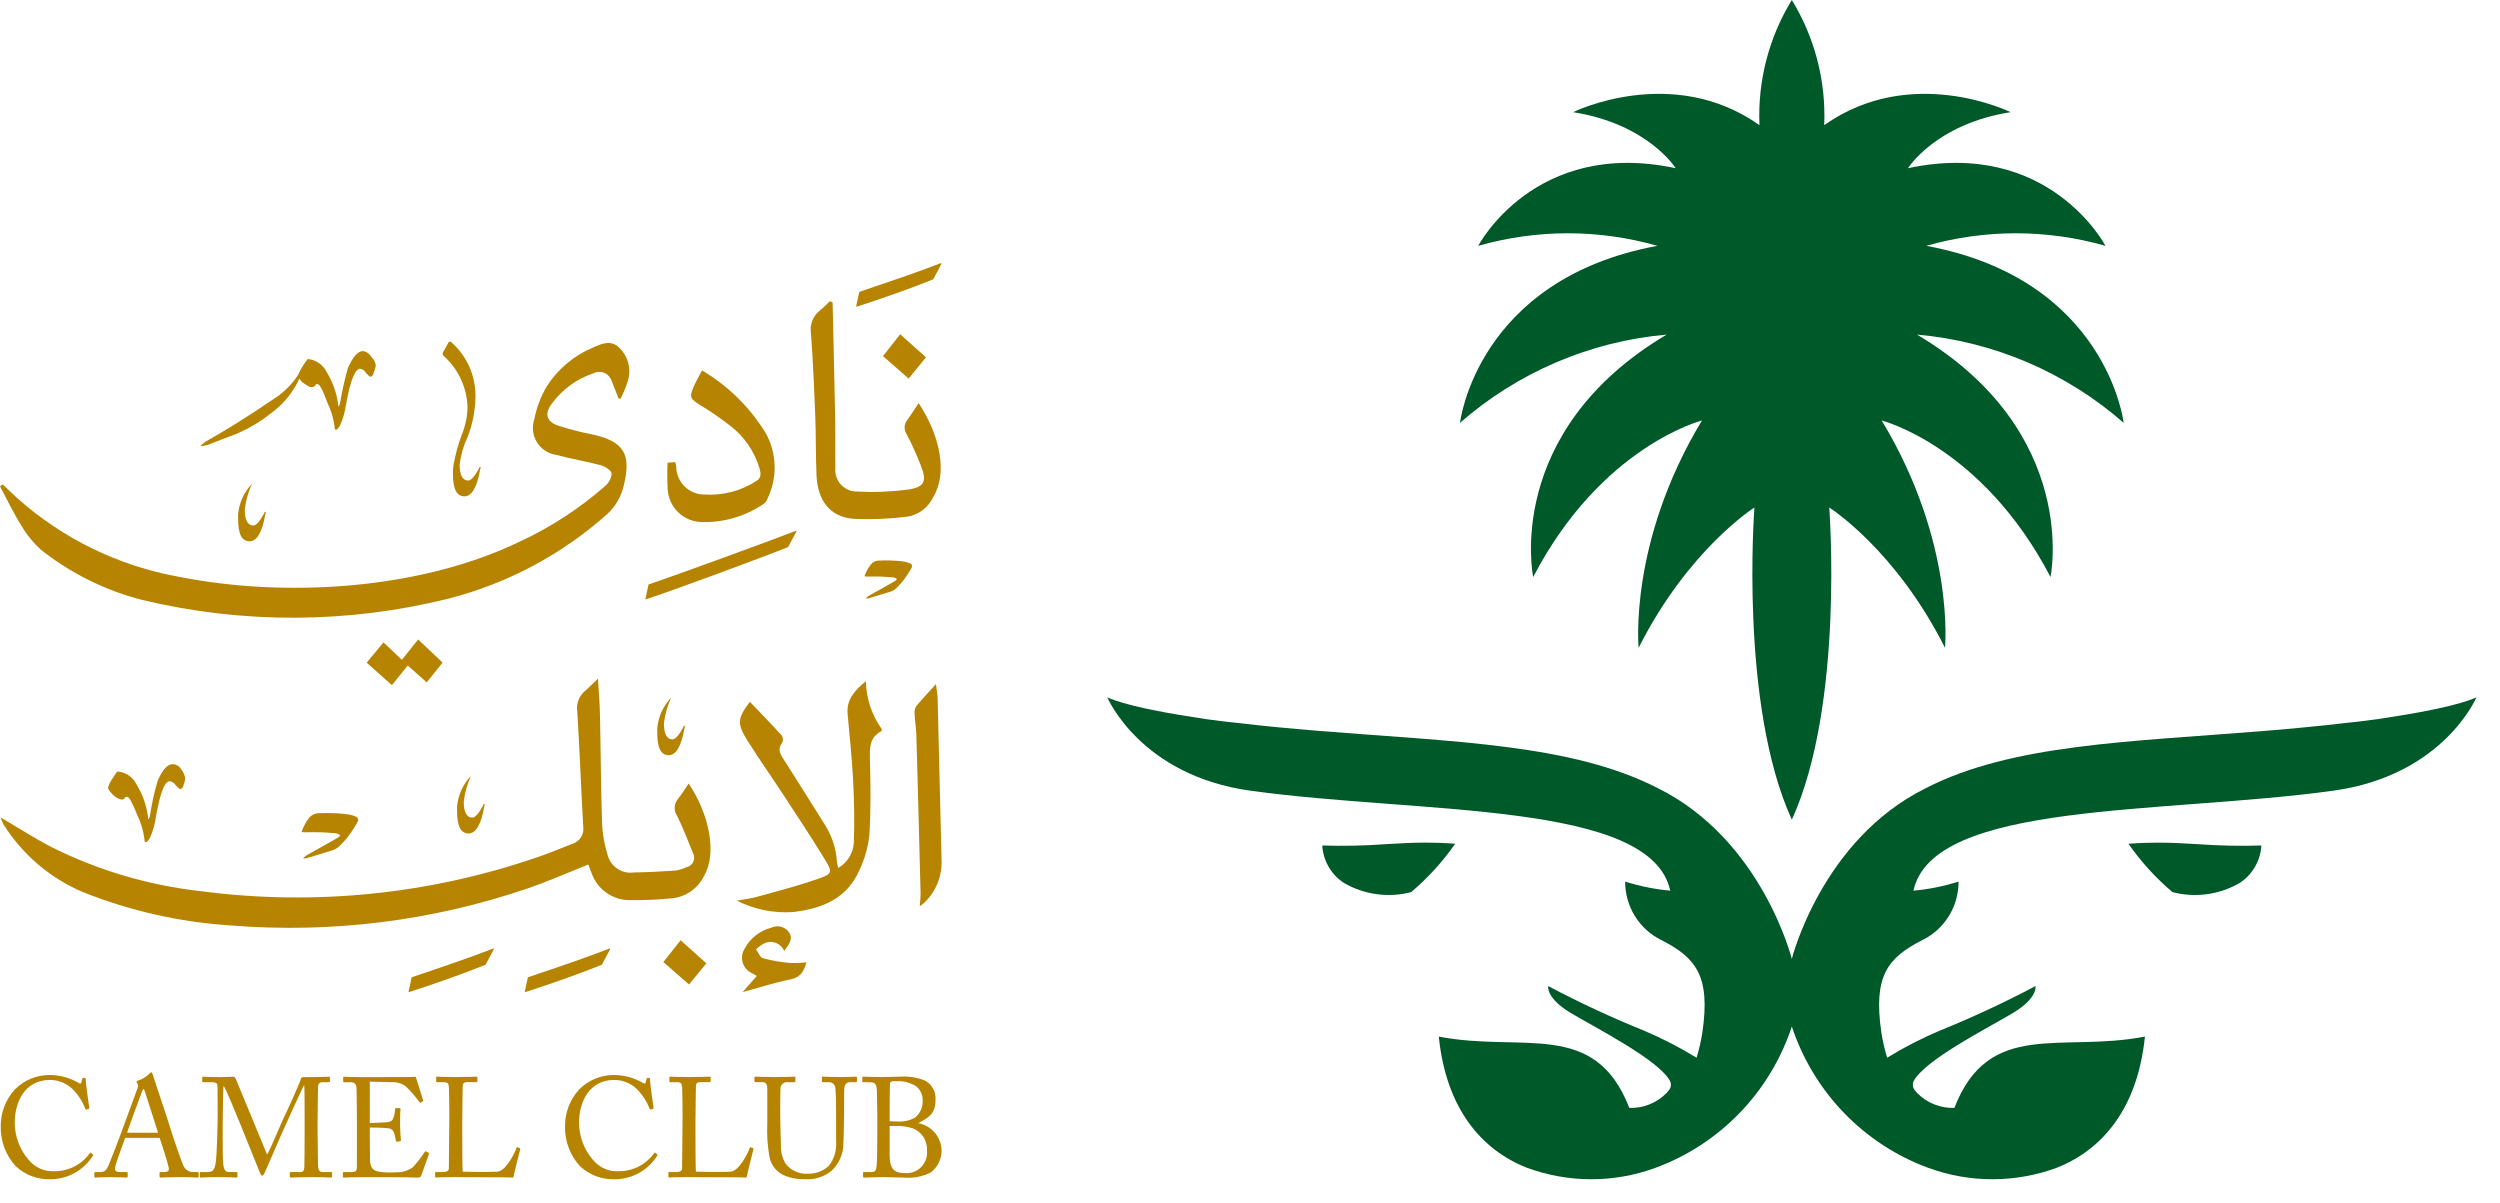 <svg width="106" height="51" viewBox="0 0 106 51" fill="none" xmlns="http://www.w3.org/2000/svg">
<path d="M75.973 0C74.999 1.591 74.521 3.439 74.601 5.307C70.894 2.684 66.699 4.756 66.699 4.756C69.879 5.257 71.049 7.132 71.049 7.132C65.065 5.852 62.675 10.425 62.675 10.425C65.158 9.714 67.789 9.713 70.273 10.423C62.6 11.842 61.904 17.928 61.904 17.928C64.36 15.781 67.427 14.472 70.666 14.187C63.715 18.314 65.007 24.465 65.007 24.465C67.902 18.907 72.163 17.829 72.163 17.829C69.038 23.002 69.479 27.466 69.479 27.466C71.59 23.278 74.388 21.519 74.388 21.519C74.388 21.519 73.739 29.86 75.974 34.755C78.208 29.86 77.56 21.519 77.56 21.519C77.56 21.519 80.358 23.278 82.468 27.466C82.468 27.466 82.91 23.001 79.784 17.829C79.784 17.829 84.046 18.909 86.941 24.465C86.941 24.465 88.233 18.313 81.281 14.187C84.521 14.472 87.588 15.781 90.043 17.928C90.043 17.928 89.346 11.843 81.675 10.423C84.159 9.713 86.79 9.714 89.274 10.425C89.274 10.425 86.883 5.852 80.899 7.132C80.899 7.132 82.069 5.256 85.249 4.756C85.249 4.756 81.054 2.684 77.347 5.307C77.426 3.439 76.948 1.591 75.973 0Z" fill="#005928"/>
<path d="M90.246 35.775C90.777 36.538 91.405 37.228 92.114 37.826C93.075 38.076 94.095 37.938 94.956 37.441C95.225 37.269 95.448 37.034 95.609 36.757C95.77 36.481 95.864 36.169 95.883 35.849C94.997 35.877 94.11 35.859 93.226 35.795C92.658 35.761 92.111 35.728 91.494 35.728C91.112 35.728 90.703 35.741 90.245 35.775" fill="#005928"/>
<path d="M101.643 30.359C101.384 30.402 101.11 30.447 100.814 30.491C100.356 30.556 99.885 30.611 99.405 30.66C98.44 30.773 97.319 30.885 96.011 30.991C90.279 31.457 85.286 31.546 81.643 33.424C77.229 35.615 75.973 40.659 75.973 40.659C75.973 40.659 74.719 35.618 70.304 33.424C66.658 31.546 61.668 31.456 55.936 30.991C54.627 30.884 53.507 30.776 52.541 30.66C52.062 30.611 51.591 30.556 51.133 30.491C50.837 30.447 50.563 30.402 50.304 30.359C47.574 29.93 46.946 29.561 46.946 29.561L47.225 29.8C47.048 29.655 46.946 29.561 46.946 29.561C46.946 29.561 48.34 32.878 53.015 33.525C60.255 34.526 69.992 33.953 70.819 37.764C70.169 37.706 69.529 37.577 68.907 37.379C68.905 37.895 69.047 38.401 69.318 38.839C69.588 39.278 69.976 39.63 70.436 39.856C71.91 40.608 72.532 41.375 72.18 43.779C72.124 44.14 72.042 44.497 71.936 44.846L71.89 44.821C71.19 44.393 70.459 44.018 69.704 43.699C68.319 43.139 66.964 42.508 65.643 41.809C65.643 41.809 65.536 42.313 66.598 42.948C67.661 43.584 70.373 44.956 70.822 45.86C70.846 45.925 70.852 45.995 70.839 46.063C70.825 46.131 70.793 46.193 70.747 46.244C70.74 46.253 70.728 46.266 70.715 46.283C70.701 46.3 70.682 46.322 70.665 46.341C70.459 46.551 70.212 46.716 69.94 46.825C69.668 46.934 69.376 46.985 69.083 46.975C67.618 43.195 64.549 44.64 61.005 43.951C61.313 46.997 62.808 48.75 64.739 49.512C66.498 50.161 68.428 50.163 70.187 49.518C71.538 49.022 72.76 48.225 73.762 47.188C74.764 46.15 75.52 44.898 75.974 43.525C76.429 44.898 77.185 46.15 78.187 47.188C79.189 48.225 80.411 49.022 81.762 49.518C83.521 50.163 85.451 50.161 87.21 49.512C89.14 48.75 90.636 46.996 90.945 43.951C87.4 44.641 84.331 43.195 82.866 46.975C82.573 46.985 82.282 46.934 82.009 46.825C81.737 46.716 81.49 46.551 81.284 46.341C81.267 46.323 81.251 46.303 81.235 46.283C81.219 46.264 81.21 46.253 81.203 46.244C81.157 46.193 81.125 46.131 81.111 46.063C81.098 45.995 81.104 45.925 81.128 45.86C81.576 44.956 84.292 43.584 85.352 42.948C86.412 42.313 86.306 41.809 86.306 41.809C84.986 42.508 83.631 43.139 82.246 43.699C81.491 44.018 80.76 44.393 80.06 44.821L80.014 44.846C79.908 44.497 79.826 44.14 79.77 43.779C79.418 41.375 80.038 40.608 81.514 39.856C81.974 39.63 82.362 39.278 82.632 38.839C82.903 38.401 83.045 37.895 83.043 37.379C82.421 37.577 81.781 37.706 81.131 37.764C81.956 33.953 91.691 34.525 98.935 33.525C103.611 32.877 105.004 29.561 105.004 29.561C105.004 29.561 104.902 29.655 104.724 29.8L105.004 29.561C105.004 29.561 104.376 29.93 101.646 30.359" fill="#005928"/>
<path d="M58.72 35.795C57.836 35.859 56.949 35.877 56.063 35.849C56.082 36.169 56.176 36.481 56.337 36.757C56.498 37.034 56.722 37.269 56.99 37.441C57.851 37.938 58.871 38.075 59.832 37.826C60.541 37.227 61.169 36.537 61.7 35.774C61.242 35.74 60.833 35.727 60.451 35.727C59.834 35.727 59.287 35.761 58.719 35.795" fill="#005928"/>
<path d="M1.777 23.343C3.04 24.331 4.493 25.046 6.043 25.441C10.307 26.461 14.751 26.441 19.006 25.384C21.509 24.746 23.824 23.513 25.757 21.788C26.103 21.466 26.344 21.046 26.448 20.583C26.781 19.251 26.446 18.714 25.128 18.424C24.631 18.327 24.141 18.201 23.659 18.046C23.163 17.871 23.079 17.538 23.398 17.115C23.842 16.509 24.462 16.058 25.173 15.823C25.243 15.788 25.32 15.769 25.398 15.767C25.476 15.765 25.554 15.78 25.626 15.811C25.698 15.841 25.762 15.887 25.815 15.945C25.868 16.003 25.908 16.072 25.932 16.147C26.039 16.391 26.126 16.642 26.221 16.891L26.314 16.904C26.452 16.634 26.565 16.351 26.65 16.059C26.704 15.82 26.695 15.571 26.623 15.337C26.551 15.103 26.419 14.892 26.24 14.725C25.894 14.401 25.489 14.578 25.128 14.743C24.335 15.076 23.66 15.642 23.191 16.368C22.933 16.802 22.751 17.279 22.655 17.776C22.6 17.938 22.583 18.109 22.603 18.279C22.622 18.448 22.679 18.611 22.769 18.756C22.859 18.901 22.98 19.024 23.122 19.116C23.265 19.208 23.426 19.267 23.595 19.289C24.213 19.458 24.85 19.559 25.471 19.726C25.653 19.776 25.919 19.942 25.934 20.076C25.925 20.182 25.894 20.285 25.844 20.378C25.794 20.472 25.726 20.554 25.643 20.621C24.568 21.561 23.367 22.344 22.075 22.947C17.755 25.044 12.012 25.337 7.585 24.455C5.038 23.999 2.666 22.844 0.728 21.119C0.52 20.928 0.322 20.731 0.115 20.538L0 20.617C0.294 21.168 0.56 21.737 0.892 22.264C1.127 22.67 1.426 23.034 1.776 23.344" fill="#B68400"/>
<path d="M38.471 17.804C38.401 17.888 38.36 17.994 38.355 18.104C38.351 18.214 38.382 18.323 38.445 18.413C38.667 18.843 38.866 19.285 39.043 19.735C39.311 20.41 39.204 20.66 38.479 20.761C37.758 20.854 37.031 20.88 36.305 20.84C36.18 20.838 36.056 20.809 35.942 20.756C35.828 20.703 35.726 20.627 35.643 20.533C35.56 20.438 35.497 20.327 35.459 20.207C35.421 20.087 35.407 19.96 35.42 19.834C35.409 19.149 35.425 18.464 35.412 17.782C35.381 16.129 35.34 14.476 35.302 12.823L35.189 12.769C35.048 12.901 34.916 13.044 34.765 13.163C34.621 13.275 34.509 13.425 34.442 13.596C34.375 13.767 34.355 13.953 34.385 14.135C34.469 15.276 34.52 16.421 34.565 17.565C34.598 18.423 34.585 19.283 34.619 20.141C34.664 21.228 35.198 21.918 36.174 21.997C36.937 22.032 37.702 22.002 38.46 21.909C38.699 21.872 38.925 21.776 39.119 21.63C39.312 21.485 39.467 21.293 39.57 21.073C40.186 20.069 39.864 18.471 38.95 17.091C38.784 17.337 38.637 17.577 38.467 17.803" fill="#B68400"/>
<path d="M29.733 22.134C30.678 22.165 31.608 21.893 32.39 21.358C32.458 21.306 32.509 21.234 32.537 21.153C32.752 20.716 32.857 20.233 32.844 19.746C32.831 19.258 32.701 18.782 32.463 18.357C31.792 17.265 30.866 16.354 29.765 15.705C29.628 15.97 29.504 16.182 29.407 16.407C29.223 16.831 29.266 16.909 29.655 17.155C30.089 17.417 30.507 17.703 30.909 18.012C31.533 18.472 31.989 19.126 32.207 19.873C32.261 20.07 32.29 20.27 32.064 20.396C31.415 20.817 30.65 21.017 29.88 20.967C29.721 20.97 29.563 20.94 29.415 20.88C29.268 20.82 29.134 20.731 29.021 20.618C28.908 20.505 28.819 20.37 28.759 20.222C28.699 20.074 28.669 19.915 28.671 19.755C28.66 19.7 28.646 19.646 28.629 19.593L28.304 19.618C28.287 20.001 28.289 20.384 28.311 20.767C28.338 21.132 28.498 21.473 28.76 21.726C29.023 21.979 29.369 22.124 29.732 22.135" fill="#B68400"/>
<path d="M38.525 16.052L39.262 15.15L38.167 14.172L37.439 15.1L38.525 16.052Z" fill="#B68400"/>
<path d="M17.73 27.113L17.04 27.977L16.26 27.237L15.547 28.098L16.617 29.05L17.29 28.218L18.094 28.934L18.765 28.094L17.729 27.113" fill="#B68400"/>
<path d="M33.418 23.195L33.771 22.529L33.753 22.503C32.801 22.875 28.732 24.366 27.498 24.782L27.366 25.395L27.384 25.413C28.45 25.066 32.335 23.631 33.418 23.195" fill="#B68400"/>
<path d="M39.57 11.843L39.922 11.178L39.905 11.152C38.953 11.524 37.667 11.959 36.433 12.376L36.301 12.988L36.319 13.006C37.385 12.66 38.486 12.278 39.57 11.843Z" fill="#B68400"/>
<path d="M8.787 18.872C9.635 18.535 10.097 18.38 10.174 18.329C10.642 18.117 11.083 17.848 11.485 17.526C11.929 17.206 12.297 16.791 12.564 16.311C12.617 16.214 12.658 16.131 12.693 16.059C12.731 16.112 12.774 16.161 12.821 16.207C13.001 16.336 13.104 16.414 13.207 16.414C13.263 16.417 13.319 16.397 13.361 16.36C13.361 16.306 13.415 16.282 13.463 16.282C13.541 16.282 13.695 16.541 13.875 17.059C14.031 17.376 14.135 17.717 14.183 18.068C14.183 18.171 14.209 18.223 14.237 18.223C14.29 18.223 14.34 18.169 14.417 18.042C14.546 17.754 14.632 17.449 14.674 17.137C14.854 16.127 15.059 15.636 15.264 15.636C15.318 15.642 15.37 15.661 15.415 15.693C15.46 15.725 15.497 15.768 15.52 15.818C15.623 15.921 15.675 15.973 15.7 15.973C15.777 15.973 15.829 15.895 15.855 15.766C15.898 15.677 15.924 15.58 15.932 15.481C15.914 15.351 15.85 15.231 15.752 15.145C15.716 15.076 15.665 15.017 15.603 14.972C15.54 14.927 15.468 14.897 15.392 14.886C15.161 14.886 14.955 15.145 14.748 15.61C14.611 16.104 14.499 16.605 14.414 17.111C14.403 17.148 14.385 17.183 14.361 17.214C14.361 17.24 14.361 17.24 14.335 17.214V17.111C14.264 16.634 14.098 16.176 13.846 15.765C13.77 15.614 13.657 15.485 13.518 15.39C13.378 15.295 13.217 15.237 13.049 15.222C12.884 15.427 12.746 15.653 12.638 15.895C12.384 16.286 12.052 16.621 11.664 16.878C10.405 17.732 9.429 18.328 8.735 18.714C8.581 18.818 8.504 18.896 8.504 18.921H8.53C8.617 18.908 8.702 18.89 8.787 18.867" fill="#B68400"/>
<path d="M19.822 17.239C19.82 17.639 19.741 18.034 19.591 18.404C19.431 18.823 19.311 19.257 19.231 19.7C19.21 19.828 19.201 19.958 19.205 20.088C19.205 20.736 19.36 21.045 19.694 21.045C20.002 21.045 20.233 20.657 20.362 19.881C20.388 19.855 20.388 19.803 20.362 19.803C20.362 19.777 20.362 19.777 20.336 19.803C20.322 19.818 20.313 19.837 20.311 19.857C20.13 20.194 19.977 20.375 19.848 20.375C19.617 20.375 19.489 20.142 19.489 19.702C19.536 19.298 19.649 18.905 19.823 18.538C20.024 18.026 20.137 17.484 20.157 16.934C20.18 16.477 20.099 16.02 19.921 15.599C19.743 15.178 19.472 14.804 19.129 14.504C19.075 14.478 19.052 14.478 19.026 14.504L18.795 14.918C18.784 14.931 18.776 14.947 18.772 14.963C18.767 14.98 18.766 14.997 18.768 15.014C18.771 15.031 18.777 15.048 18.786 15.062C18.795 15.077 18.806 15.09 18.82 15.1C19.122 15.371 19.367 15.701 19.539 16.07C19.711 16.439 19.808 16.839 19.823 17.247" fill="#B68400"/>
<path d="M38.549 23.871C38.46 23.838 38.369 23.815 38.275 23.802C37.946 23.765 37.615 23.753 37.285 23.768C37.213 23.766 37.142 23.781 37.078 23.812C37.013 23.843 36.957 23.889 36.913 23.945C36.806 24.088 36.722 24.245 36.661 24.412C36.661 24.415 36.664 24.422 36.671 24.441C36.711 24.441 36.756 24.447 36.801 24.447C37.138 24.437 37.474 24.447 37.81 24.476C37.89 24.477 37.968 24.504 38.033 24.552C38.011 24.58 37.986 24.605 37.958 24.628C37.826 24.706 37.693 24.782 37.559 24.858C37.345 24.979 37.125 25.099 36.909 25.22C36.83 25.259 36.759 25.314 36.702 25.382C36.745 25.38 36.787 25.376 36.829 25.369C37.145 25.274 37.461 25.178 37.776 25.081C37.866 25.048 37.947 24.996 38.013 24.928C38.163 24.784 38.298 24.625 38.414 24.453C38.492 24.341 38.567 24.227 38.633 24.109C38.7 23.99 38.676 23.921 38.549 23.871Z" fill="#B68400"/>
<path d="M10.679 20.52C10.342 20.871 10.136 21.329 10.095 21.816C10.095 21.875 10.095 21.935 10.095 21.995C10.095 22.643 10.25 22.952 10.583 22.952C10.892 22.952 11.123 22.564 11.251 21.788C11.277 21.762 11.277 21.71 11.251 21.71C11.251 21.684 11.251 21.684 11.226 21.71C11.211 21.725 11.202 21.744 11.2 21.764C11.02 22.101 10.866 22.282 10.738 22.282C10.507 22.282 10.378 22.049 10.378 21.609C10.42 21.232 10.523 20.865 10.681 20.521L10.679 20.52Z" fill="#B68400"/>
<path d="M28.753 33.865C28.665 33.967 28.614 34.096 28.607 34.23C28.6 34.364 28.639 34.497 28.716 34.607C28.968 35.117 29.173 35.652 29.386 36.18C29.415 36.236 29.431 36.298 29.432 36.361C29.434 36.425 29.42 36.487 29.393 36.544C29.366 36.601 29.326 36.651 29.277 36.69C29.227 36.729 29.169 36.755 29.108 36.768C28.963 36.837 28.809 36.885 28.651 36.911C28.061 36.952 27.471 36.983 26.881 36.992C26.632 37.029 26.378 36.971 26.169 36.828C25.961 36.686 25.813 36.47 25.755 36.223C25.619 35.785 25.541 35.331 25.526 34.873C25.476 33.33 25.472 31.786 25.437 30.242C25.427 29.778 25.383 29.316 25.353 28.773C25.129 28.989 24.978 29.151 24.808 29.291C24.681 29.396 24.584 29.533 24.526 29.688C24.468 29.843 24.45 30.01 24.476 30.174C24.579 31.801 24.637 33.43 24.729 35.058C24.751 35.213 24.717 35.371 24.633 35.503C24.548 35.635 24.42 35.731 24.271 35.776C23.811 35.956 23.355 36.149 22.888 36.31C18.277 37.916 13.358 38.421 8.519 37.786C6.328 37.543 4.196 36.916 2.22 35.935C1.498 35.565 0.813 35.12 0.03 34.661C0.058 34.757 0.095 34.851 0.139 34.941C0.941 36.223 2.114 37.227 3.5 37.818C5.501 38.62 7.614 39.098 9.763 39.237C14.039 39.586 18.341 39.049 22.403 37.659C23.252 37.366 24.076 37.001 24.944 36.657C24.987 36.77 25.03 36.897 25.083 37.019C25.199 37.351 25.414 37.639 25.698 37.844C25.983 38.049 26.323 38.161 26.673 38.165C27.278 38.175 27.884 38.149 28.486 38.089C28.775 38.061 29.053 37.959 29.292 37.793C29.531 37.627 29.724 37.402 29.852 37.139C30.432 36.151 30.038 34.462 29.199 33.222C29.046 33.444 28.914 33.667 28.752 33.866" fill="#B68400"/>
<path d="M36.715 28.88C36.226 29.285 35.885 29.666 35.939 30.275C36.024 31.217 36.125 32.158 36.173 33.102C36.218 33.98 36.236 34.864 36.203 35.744C36.186 35.961 36.117 36.17 36.003 36.354C35.888 36.538 35.731 36.691 35.544 36.8C35.52 36.729 35.502 36.655 35.49 36.581C35.456 35.969 35.257 35.378 34.914 34.872C34.343 33.97 33.784 33.06 33.206 32.163C33.059 31.935 32.974 31.745 33.162 31.497C33.186 31.448 33.197 31.394 33.194 31.339C33.192 31.285 33.175 31.232 33.147 31.185C32.706 30.699 32.247 30.231 31.795 29.757C31.271 30.453 31.239 30.675 31.687 31.394C32.175 32.172 32.706 32.923 33.209 33.692C33.806 34.605 34.411 35.516 34.978 36.445C35.307 36.985 35.293 37.05 34.689 37.262C33.842 37.558 32.969 37.783 32.103 38.023C31.821 38.102 31.527 38.134 31.239 38.185C31.977 38.56 32.801 38.728 33.626 38.671C34.824 38.532 35.904 38.118 36.435 36.904C36.66 36.434 36.804 35.928 36.86 35.41C36.929 34.345 36.914 33.273 36.885 32.205C36.87 31.711 36.865 31.271 37.361 31.005C37.378 30.996 37.38 30.962 37.395 30.926C36.965 30.328 36.727 29.613 36.712 28.875" fill="#B68400"/>
<path d="M39.755 29.595C39.751 29.433 39.717 29.271 39.684 29.007C39.356 29.37 39.101 29.637 38.865 29.921C38.802 30.009 38.77 30.115 38.775 30.223C38.789 30.547 38.844 30.866 38.854 31.189C38.918 33.412 38.977 35.636 39.032 37.859C39.036 38.021 39.014 38.188 38.998 38.428C39.119 38.329 39.177 38.29 39.225 38.242C39.459 38.01 39.642 37.731 39.762 37.424C39.882 37.116 39.936 36.786 39.922 36.456C39.866 34.169 39.81 31.883 39.755 29.596" fill="#B68400"/>
<path d="M33.465 40.825C33.087 40.793 32.713 40.727 32.348 40.629C32.224 40.593 32.151 40.382 32.056 40.251C32.165 40.143 32.291 40.054 32.429 39.987C32.582 39.922 32.754 39.92 32.908 39.983C33.063 40.045 33.186 40.166 33.252 40.32C33.434 40.055 33.64 39.84 33.467 39.548C33.387 39.426 33.267 39.337 33.128 39.298C32.989 39.258 32.841 39.27 32.71 39.332C32.47 39.392 32.245 39.503 32.049 39.656C31.853 39.809 31.692 40.002 31.574 40.221C31.52 40.306 31.484 40.401 31.468 40.5C31.453 40.6 31.459 40.701 31.486 40.798C31.512 40.895 31.559 40.985 31.623 41.063C31.687 41.14 31.766 41.203 31.856 41.247C31.937 41.297 32.021 41.339 32.091 41.378L31.484 42.067C32.24 41.861 32.871 41.653 33.518 41.527C33.947 41.443 34.083 41.177 34.196 40.802C33.953 40.829 33.708 40.838 33.463 40.829" fill="#B68400"/>
<path d="M28.127 40.792L29.214 41.742L29.951 40.846L28.858 39.866L28.126 40.792" fill="#B68400"/>
<path d="M22.383 41.437L22.251 42.049L22.269 42.066C23.335 41.721 24.436 41.339 25.52 40.904L25.872 40.239L25.855 40.212C24.903 40.585 23.617 41.022 22.384 41.436" fill="#B68400"/>
<path d="M17.454 41.437L17.322 42.049L17.339 42.066C18.405 41.721 19.506 41.339 20.591 40.904L20.943 40.239L20.925 40.212C19.973 40.585 18.687 41.022 17.454 41.436" fill="#B68400"/>
<path d="M5.788 33.254C5.712 33.103 5.599 32.974 5.46 32.879C5.32 32.784 5.159 32.726 4.992 32.711C4.966 32.711 4.889 32.815 4.761 33.022C4.683 33.132 4.622 33.255 4.581 33.384C4.581 33.462 4.658 33.565 4.786 33.694C4.884 33.796 5.009 33.868 5.146 33.901C5.223 33.901 5.274 33.875 5.274 33.847C5.3 33.793 5.328 33.793 5.403 33.793C5.478 33.793 5.609 34.026 5.814 34.543C5.97 34.861 6.073 35.203 6.121 35.554C6.121 35.658 6.146 35.71 6.174 35.71C6.228 35.71 6.277 35.656 6.354 35.529C6.487 35.243 6.574 34.937 6.611 34.623C6.791 33.64 6.971 33.123 7.201 33.123C7.254 33.134 7.304 33.155 7.348 33.187C7.392 33.218 7.43 33.257 7.458 33.303C7.561 33.407 7.612 33.459 7.638 33.459C7.692 33.459 7.767 33.405 7.792 33.252C7.833 33.163 7.851 33.066 7.846 32.968C7.824 32.844 7.771 32.728 7.691 32.631C7.655 32.565 7.604 32.51 7.541 32.469C7.478 32.428 7.406 32.404 7.332 32.399C7.101 32.399 6.895 32.631 6.689 33.097C6.538 33.596 6.426 34.107 6.354 34.624C6.329 34.678 6.301 34.701 6.301 34.727H6.276V34.624C6.209 34.137 6.042 33.67 5.787 33.252" fill="#B68400"/>
<path d="M14.342 35.505C14.185 35.599 14.026 35.689 13.867 35.779C13.609 35.924 13.35 36.066 13.092 36.211C12.998 36.257 12.914 36.323 12.847 36.403C12.897 36.401 12.948 36.396 12.997 36.388C13.374 36.275 13.749 36.16 14.124 36.044C14.23 36.006 14.326 35.944 14.405 35.862C14.584 35.691 14.744 35.502 14.882 35.297C14.975 35.164 15.064 35.027 15.143 34.886C15.223 34.745 15.193 34.662 15.043 34.604C14.937 34.564 14.828 34.537 14.717 34.522C14.326 34.477 13.931 34.463 13.537 34.48C13.452 34.479 13.368 34.497 13.291 34.533C13.214 34.57 13.147 34.625 13.094 34.692C12.968 34.861 12.867 35.048 12.794 35.247C12.794 35.252 12.798 35.26 12.807 35.282C12.854 35.282 12.907 35.289 12.961 35.289C13.361 35.277 13.762 35.289 14.162 35.324C14.258 35.325 14.352 35.357 14.43 35.414C14.404 35.448 14.374 35.478 14.341 35.505" fill="#B68400"/>
<path d="M19.964 32.906C19.627 33.257 19.421 33.715 19.38 34.201C19.38 34.261 19.38 34.321 19.38 34.381C19.38 35.029 19.535 35.338 19.868 35.338C20.177 35.338 20.408 34.95 20.536 34.174C20.562 34.148 20.562 34.096 20.536 34.096C20.536 34.07 20.536 34.07 20.511 34.096C20.496 34.111 20.487 34.13 20.485 34.15C20.305 34.486 20.151 34.667 20.023 34.667C19.792 34.667 19.663 34.435 19.663 33.995C19.705 33.618 19.808 33.251 19.966 32.907L19.964 32.906Z" fill="#B68400"/>
<path d="M28.451 29.588C28.115 29.94 27.909 30.398 27.867 30.884C27.867 30.944 27.867 31.004 27.867 31.063C27.867 31.711 28.021 32.021 28.356 32.021C28.664 32.021 28.895 31.632 29.024 30.857C29.05 30.831 29.05 30.779 29.024 30.779C29.024 30.753 29.024 30.753 28.998 30.779C28.984 30.793 28.975 30.812 28.972 30.833C28.792 31.169 28.638 31.35 28.51 31.35C28.279 31.35 28.15 31.117 28.15 30.677C28.193 30.3 28.295 29.933 28.454 29.589L28.451 29.588Z" fill="#B68400"/>
<path d="M0.668 49.449C0.249 48.994 0.021 48.393 0.031 47.772C0.022 47.184 0.239 46.616 0.637 46.185C0.832 45.99 1.064 45.836 1.319 45.732C1.575 45.628 1.848 45.576 2.124 45.58C2.545 45.585 2.959 45.698 3.325 45.91C3.402 45.958 3.432 45.951 3.444 45.91L3.492 45.736C3.504 45.7 3.516 45.7 3.569 45.7C3.623 45.7 3.635 45.712 3.635 45.796C3.635 45.91 3.754 46.79 3.784 46.958C3.79 46.987 3.784 47.012 3.76 47.017L3.67 47.041C3.641 47.048 3.628 47.041 3.611 46.994C3.504 46.719 3.347 46.466 3.147 46.251C3.016 46.105 2.857 45.988 2.678 45.908C2.5 45.829 2.307 45.788 2.112 45.79C1.047 45.79 0.619 46.742 0.625 47.616C0.629 48.181 0.831 48.726 1.196 49.156C1.33 49.328 1.505 49.463 1.704 49.551C1.904 49.639 2.121 49.676 2.338 49.658C2.625 49.657 2.908 49.588 3.163 49.456C3.419 49.323 3.639 49.132 3.807 48.897C3.825 48.868 3.837 48.861 3.855 48.88L3.932 48.94C3.95 48.951 3.962 48.964 3.944 48.994C3.756 49.297 3.495 49.547 3.186 49.723C2.877 49.899 2.529 49.994 2.174 50C1.9 50.014 1.625 49.972 1.366 49.877C1.107 49.783 0.87 49.637 0.668 49.449Z" fill="#B68400"/>
<path d="M5.308 48.245C5.249 48.394 4.922 49.305 4.892 49.433C4.886 49.474 4.874 49.535 4.874 49.564C4.874 49.648 4.946 49.696 5.077 49.696H5.356C5.398 49.696 5.415 49.707 5.415 49.738V49.875C5.415 49.917 5.398 49.929 5.368 49.929C5.285 49.929 5.041 49.911 4.69 49.911C4.256 49.911 4.125 49.929 4.042 49.929C4.012 49.929 4 49.917 4 49.881V49.738C4 49.707 4.023 49.696 4.047 49.696H4.256C4.434 49.696 4.517 49.612 4.6 49.42C4.642 49.325 5.077 48.217 5.249 47.725C5.29 47.605 5.772 46.318 5.826 46.156C5.841 46.125 5.85 46.09 5.851 46.055C5.852 46.02 5.845 45.985 5.832 45.952C5.811 45.931 5.796 45.904 5.79 45.874C5.79 45.857 5.802 45.832 5.843 45.82C6.03 45.762 6.199 45.66 6.337 45.521C6.367 45.491 6.385 45.467 6.414 45.467C6.444 45.467 6.462 45.502 6.48 45.568C6.593 45.946 7.057 47.287 7.17 47.67C7.307 48.137 7.693 49.252 7.776 49.425C7.811 49.505 7.867 49.573 7.939 49.62C8.011 49.668 8.095 49.694 8.181 49.695H8.375C8.41 49.695 8.423 49.713 8.423 49.737V49.886C8.423 49.916 8.404 49.928 8.363 49.928C8.256 49.928 8.131 49.91 7.649 49.91C7.156 49.91 6.947 49.928 6.811 49.928C6.781 49.928 6.764 49.91 6.764 49.874V49.737C6.764 49.7 6.781 49.695 6.817 49.695H6.966C7.132 49.695 7.186 49.635 7.144 49.467C7.097 49.251 6.853 48.485 6.769 48.245H5.308ZM6.702 48.029C6.649 47.849 6.166 46.352 6.137 46.262C6.12 46.22 6.108 46.178 6.089 46.178C6.071 46.178 6.042 46.22 6.024 46.268C5.995 46.346 5.429 47.879 5.388 48.029H6.702Z" fill="#B68400"/>
<path d="M11.324 48.952C11.407 48.862 12.003 47.431 12.05 47.353C12.097 47.276 12.74 45.862 12.758 45.742C12.769 45.676 12.835 45.67 12.894 45.67C13.685 45.67 13.888 45.653 13.953 45.653C13.982 45.653 13.989 45.67 13.989 45.695V45.832C13.989 45.869 13.983 45.886 13.941 45.886H13.679C13.501 45.886 13.483 45.994 13.483 46.132C13.483 46.306 13.465 47.162 13.465 47.563V47.982C13.465 48.282 13.483 49.252 13.483 49.372C13.483 49.599 13.537 49.695 13.685 49.695H14.037C14.073 49.695 14.078 49.713 14.078 49.738V49.875C14.078 49.911 14.073 49.929 14.025 49.929C13.953 49.929 13.846 49.911 13.192 49.911C12.645 49.911 12.413 49.929 12.334 49.929C12.292 49.929 12.286 49.911 12.286 49.875V49.738C12.286 49.707 12.292 49.695 12.334 49.695H12.738C12.84 49.695 12.893 49.659 12.905 49.48C12.91 49.408 12.916 48.366 12.916 47.922V47.539C12.916 47.144 12.916 46.078 12.899 46.024H12.887C12.827 46.102 11.983 47.988 11.953 48.048C11.917 48.12 11.256 49.647 11.234 49.701C11.211 49.755 11.162 49.844 11.115 49.844C11.079 49.844 11.049 49.796 11.025 49.737C11.007 49.694 10.246 47.802 10.216 47.73C10.103 47.455 9.562 46.113 9.479 46.041C9.455 46.126 9.443 47.641 9.443 47.712C9.443 47.784 9.437 49.048 9.455 49.258C9.484 49.599 9.538 49.695 9.728 49.695H10.026C10.061 49.695 10.068 49.713 10.068 49.737V49.887C10.068 49.91 10.061 49.929 10.014 49.929C9.949 49.929 9.788 49.91 9.295 49.91C8.789 49.91 8.581 49.929 8.527 49.929C8.474 49.929 8.474 49.923 8.474 49.875V49.731C8.473 49.726 8.473 49.721 8.475 49.717C8.476 49.712 8.479 49.708 8.483 49.704C8.486 49.701 8.49 49.698 8.495 49.696C8.5 49.695 8.505 49.695 8.51 49.695H8.825C9.051 49.695 9.104 49.539 9.14 49.336C9.211 48.911 9.229 47.378 9.229 47.27C9.229 47.186 9.229 46.282 9.223 46.108C9.217 45.969 9.223 45.886 8.979 45.886H8.616C8.58 45.886 8.574 45.868 8.574 45.844V45.688C8.574 45.67 8.58 45.652 8.616 45.652C8.676 45.652 8.836 45.67 9.342 45.67C9.621 45.67 9.776 45.652 9.847 45.652C9.881 45.646 9.916 45.653 9.945 45.672C9.973 45.691 9.994 45.72 10.002 45.754L11.324 48.952Z" fill="#B68400"/>
<path d="M15.679 47.616C15.726 47.616 16.362 47.592 16.434 47.581C16.606 47.55 16.653 47.503 16.707 47.317C16.733 47.221 16.749 47.123 16.755 47.023C16.754 47.018 16.755 47.012 16.757 47.007C16.759 47.001 16.762 46.996 16.766 46.992C16.77 46.988 16.775 46.985 16.78 46.983C16.785 46.981 16.791 46.981 16.797 46.981L16.946 46.987C16.952 46.987 16.957 46.988 16.963 46.991C16.968 46.993 16.973 46.997 16.976 47.002C16.98 47.007 16.982 47.012 16.983 47.018C16.984 47.024 16.983 47.03 16.981 47.035C16.963 47.137 16.963 47.629 16.963 47.718C16.963 47.928 16.988 48.216 16.999 48.341C17 48.346 17 48.352 16.999 48.357C16.997 48.363 16.995 48.368 16.991 48.372C16.988 48.377 16.984 48.381 16.979 48.383C16.974 48.386 16.969 48.388 16.963 48.389L16.833 48.407C16.803 48.413 16.791 48.394 16.785 48.353C16.773 48.275 16.738 48.137 16.719 48.071C16.709 48.009 16.678 47.952 16.632 47.91C16.585 47.868 16.526 47.842 16.464 47.838C16.184 47.808 15.774 47.808 15.679 47.808V48.179C15.679 48.503 15.69 49.084 15.69 49.205C15.696 49.517 15.845 49.637 16.03 49.672C16.175 49.7 16.322 49.714 16.47 49.714C16.571 49.714 16.869 49.708 16.993 49.697C17.18 49.671 17.358 49.599 17.511 49.487C17.689 49.29 17.852 49.079 17.999 48.858C18.017 48.828 18.035 48.804 18.07 48.822L18.166 48.876C18.195 48.894 18.195 48.913 18.177 48.96L17.863 49.841C17.854 49.869 17.837 49.893 17.813 49.909C17.789 49.926 17.761 49.933 17.732 49.931C17.702 49.931 17.571 49.925 17.214 49.919C16.858 49.913 16.281 49.913 15.353 49.913C15.133 49.913 14.966 49.919 14.847 49.919C14.728 49.919 14.645 49.931 14.591 49.931C14.556 49.931 14.537 49.919 14.537 49.889V49.727C14.537 49.703 14.555 49.697 14.597 49.697H14.836C15.109 49.697 15.133 49.655 15.133 49.433V47.427C15.133 46.929 15.121 46.181 15.116 46.121C15.091 45.93 15.032 45.887 14.812 45.887H14.598C14.568 45.887 14.55 45.881 14.55 45.846V45.684C14.55 45.666 14.562 45.654 14.592 45.654C14.722 45.654 14.931 45.671 15.323 45.671H15.585C16.175 45.671 16.764 45.666 17.352 45.666C17.447 45.666 17.56 45.654 17.59 45.654C17.62 45.654 17.632 45.666 17.637 45.684C17.661 45.768 17.923 46.588 17.94 46.648C17.946 46.672 17.946 46.69 17.923 46.702L17.833 46.75C17.816 46.762 17.791 46.744 17.786 46.732C17.609 46.486 17.41 46.258 17.191 46.049C17.057 45.956 16.901 45.9 16.739 45.887L15.68 45.863L15.679 47.616Z" fill="#B68400"/>
<path d="M19.052 47.227C19.052 46.844 19.04 46.209 19.034 46.101C19.022 45.946 18.992 45.885 18.814 45.885H18.535C18.499 45.885 18.493 45.855 18.493 45.825V45.691C18.493 45.661 18.499 45.65 18.535 45.65C18.6 45.65 18.814 45.668 19.308 45.668C19.885 45.668 20.135 45.65 20.188 45.65C20.242 45.65 20.242 45.668 20.242 45.697V45.835C20.242 45.865 20.23 45.883 20.182 45.883H19.825C19.641 45.883 19.617 45.943 19.617 46.116C19.617 46.194 19.6 47.098 19.6 47.52V48.036C19.6 48.137 19.6 49.431 19.617 49.677C19.748 49.688 20.926 49.7 21.11 49.677C21.461 49.623 21.818 48.903 21.901 48.67C21.913 48.646 21.925 48.634 21.949 48.646L22.044 48.682C22.062 48.694 22.062 48.7 22.056 48.736C22.037 48.778 21.8 49.766 21.764 49.928C21.687 49.922 21.222 49.916 20.691 49.916C20.16 49.916 19.579 49.91 19.258 49.91C19.026 49.91 18.854 49.916 18.729 49.916C18.604 49.916 18.538 49.928 18.497 49.928C18.455 49.928 18.449 49.916 18.449 49.886V49.737C18.449 49.706 18.455 49.695 18.491 49.695H18.776C18.997 49.695 19.032 49.611 19.032 49.533C19.032 49.419 19.05 47.928 19.05 47.563L19.052 47.227Z" fill="#B68400"/>
<path d="M24.594 49.449C24.175 48.994 23.947 48.393 23.957 47.772C23.948 47.184 24.165 46.616 24.564 46.185C24.759 45.99 24.991 45.836 25.246 45.732C25.502 45.628 25.775 45.576 26.05 45.58C26.472 45.585 26.886 45.698 27.252 45.91C27.329 45.958 27.359 45.951 27.371 45.91L27.419 45.736C27.431 45.7 27.443 45.7 27.496 45.7C27.55 45.7 27.562 45.712 27.562 45.796C27.562 45.91 27.681 46.79 27.71 46.958C27.716 46.987 27.71 47.012 27.687 47.017L27.597 47.041C27.568 47.048 27.556 47.041 27.537 46.994C27.431 46.719 27.274 46.466 27.074 46.251C26.943 46.105 26.784 45.988 26.605 45.908C26.427 45.829 26.234 45.788 26.039 45.79C24.974 45.79 24.546 46.742 24.552 47.616C24.556 48.181 24.758 48.726 25.123 49.156C25.257 49.328 25.432 49.463 25.631 49.551C25.831 49.639 26.048 49.676 26.265 49.658C26.552 49.657 26.835 49.588 27.09 49.456C27.345 49.323 27.566 49.132 27.734 48.897C27.751 48.868 27.764 48.861 27.781 48.88L27.859 48.94C27.876 48.951 27.888 48.964 27.87 48.994C27.682 49.297 27.421 49.548 27.111 49.724C26.802 49.9 26.454 49.994 26.098 50C25.824 50.013 25.549 49.972 25.291 49.877C25.033 49.782 24.795 49.637 24.594 49.449Z" fill="#B68400"/>
<path d="M28.94 47.227C28.94 46.844 28.928 46.209 28.923 46.101C28.911 45.946 28.881 45.885 28.703 45.885H28.423C28.387 45.885 28.382 45.855 28.382 45.825V45.691C28.382 45.661 28.387 45.65 28.423 45.65C28.489 45.65 28.703 45.668 29.197 45.668C29.774 45.668 30.023 45.65 30.077 45.65C30.131 45.65 30.131 45.668 30.131 45.697V45.835C30.131 45.865 30.118 45.883 30.071 45.883H29.714C29.53 45.883 29.506 45.943 29.506 46.116C29.506 46.194 29.488 47.098 29.488 47.52V48.036C29.488 48.137 29.488 49.431 29.506 49.677C29.637 49.688 30.814 49.7 30.999 49.677C31.35 49.623 31.707 48.903 31.79 48.67C31.802 48.646 31.814 48.634 31.838 48.646L31.932 48.682C31.95 48.694 31.95 48.7 31.944 48.736C31.927 48.778 31.689 49.766 31.653 49.928C31.576 49.922 31.112 49.916 30.581 49.916C30.05 49.916 29.468 49.91 29.147 49.91C28.915 49.91 28.743 49.916 28.618 49.916C28.493 49.916 28.428 49.928 28.386 49.928C28.344 49.928 28.339 49.916 28.339 49.886V49.737C28.339 49.706 28.345 49.695 28.38 49.695H28.665C28.886 49.695 28.921 49.611 28.921 49.533C28.921 49.419 28.939 47.928 28.939 47.563L28.94 47.227Z" fill="#B68400"/>
<path d="M33.337 49.874C33.16 49.813 33.002 49.707 32.878 49.567C32.754 49.426 32.668 49.256 32.629 49.072C32.541 48.591 32.509 48.102 32.534 47.614V46.189C32.534 45.979 32.492 45.883 32.308 45.883H32.029C31.993 45.883 31.987 45.871 31.987 45.829V45.697C31.987 45.661 31.993 45.65 32.04 45.65C32.1 45.65 32.391 45.668 32.855 45.668C33.32 45.668 33.606 45.65 33.67 45.65C33.718 45.65 33.724 45.662 33.724 45.686V45.842C33.724 45.871 33.718 45.884 33.677 45.884H33.379C33.309 45.879 33.24 45.902 33.187 45.948C33.134 45.994 33.1 46.059 33.094 46.129C33.088 46.183 33.082 46.602 33.082 46.907V47.303C33.082 47.621 33.106 48.383 33.112 48.572C33.104 48.839 33.17 49.102 33.303 49.333C33.413 49.478 33.557 49.592 33.722 49.668C33.887 49.743 34.068 49.776 34.249 49.765C34.577 49.776 34.897 49.658 35.141 49.435C35.374 49.136 35.484 48.759 35.45 48.381V47.101C35.45 46.646 35.438 46.299 35.421 46.149C35.419 46.078 35.39 46.011 35.34 45.962C35.29 45.913 35.223 45.885 35.153 45.885H34.891C34.855 45.885 34.849 45.867 34.849 45.837V45.692C34.849 45.662 34.855 45.65 34.891 45.65C34.95 45.65 35.224 45.668 35.622 45.668C36.033 45.668 36.223 45.65 36.277 45.65C36.33 45.65 36.336 45.674 36.336 45.692V45.824C36.336 45.86 36.33 45.884 36.3 45.884H36.056C35.836 45.884 35.818 46.052 35.8 46.123C35.789 46.183 35.789 47.033 35.789 47.117C35.789 47.202 35.777 48.251 35.759 48.483C35.76 48.7 35.717 48.915 35.631 49.114C35.545 49.313 35.418 49.492 35.259 49.639C34.945 49.898 34.545 50.026 34.141 49.998C33.867 50.007 33.594 49.964 33.336 49.873" fill="#B68400"/>
<path d="M37.198 47.305C37.198 47.083 37.186 46.352 37.18 46.245C37.162 45.898 37.067 45.886 36.794 45.886H36.609C36.574 45.886 36.562 45.874 36.562 45.844V45.692C36.562 45.662 36.574 45.65 36.609 45.65C36.704 45.65 36.972 45.668 37.4 45.668C37.59 45.668 37.948 45.65 38.156 45.65C38.514 45.623 38.874 45.679 39.208 45.812C39.356 45.887 39.479 46.004 39.56 46.149C39.642 46.294 39.679 46.46 39.666 46.627C39.666 47.22 39.404 47.369 38.941 47.615L38.958 47.627C39.231 47.681 39.476 47.83 39.652 48.046C39.828 48.263 39.924 48.534 39.924 48.814C39.919 48.989 39.875 49.16 39.796 49.316C39.717 49.471 39.604 49.607 39.466 49.713C39.114 49.889 38.721 49.964 38.33 49.929C37.919 49.929 37.686 49.91 37.438 49.91C37.14 49.91 36.789 49.929 36.676 49.929C36.605 49.929 36.593 49.917 36.593 49.893V49.737C36.593 49.707 36.605 49.695 36.647 49.695H36.932C37.117 49.695 37.147 49.624 37.17 49.432C37.188 49.294 37.199 48.504 37.199 48.013L37.198 47.305ZM37.721 47.538C37.826 47.548 37.931 47.552 38.037 47.55C38.296 47.57 38.556 47.516 38.787 47.395C38.896 47.31 38.982 47.201 39.04 47.076C39.098 46.951 39.126 46.814 39.12 46.676C39.126 46.555 39.103 46.434 39.052 46.325C39.001 46.215 38.924 46.12 38.829 46.047C38.583 45.899 38.299 45.828 38.013 45.843C37.948 45.838 37.882 45.841 37.817 45.85C37.793 45.855 37.772 45.869 37.757 45.889C37.741 45.908 37.733 45.933 37.734 45.958C37.728 46.077 37.722 46.598 37.722 47.095L37.721 47.538ZM37.721 48.114V48.94C37.721 49.491 37.852 49.736 38.346 49.736C38.474 49.751 38.604 49.736 38.726 49.694C38.848 49.652 38.959 49.582 39.051 49.491C39.143 49.399 39.214 49.288 39.257 49.166C39.301 49.044 39.317 48.913 39.304 48.784C39.317 48.584 39.266 48.385 39.159 48.216C39.052 48.046 38.895 47.916 38.709 47.844C38.452 47.761 38.181 47.727 37.912 47.742H37.721V48.114Z" fill="#B68400"/>
</svg>
